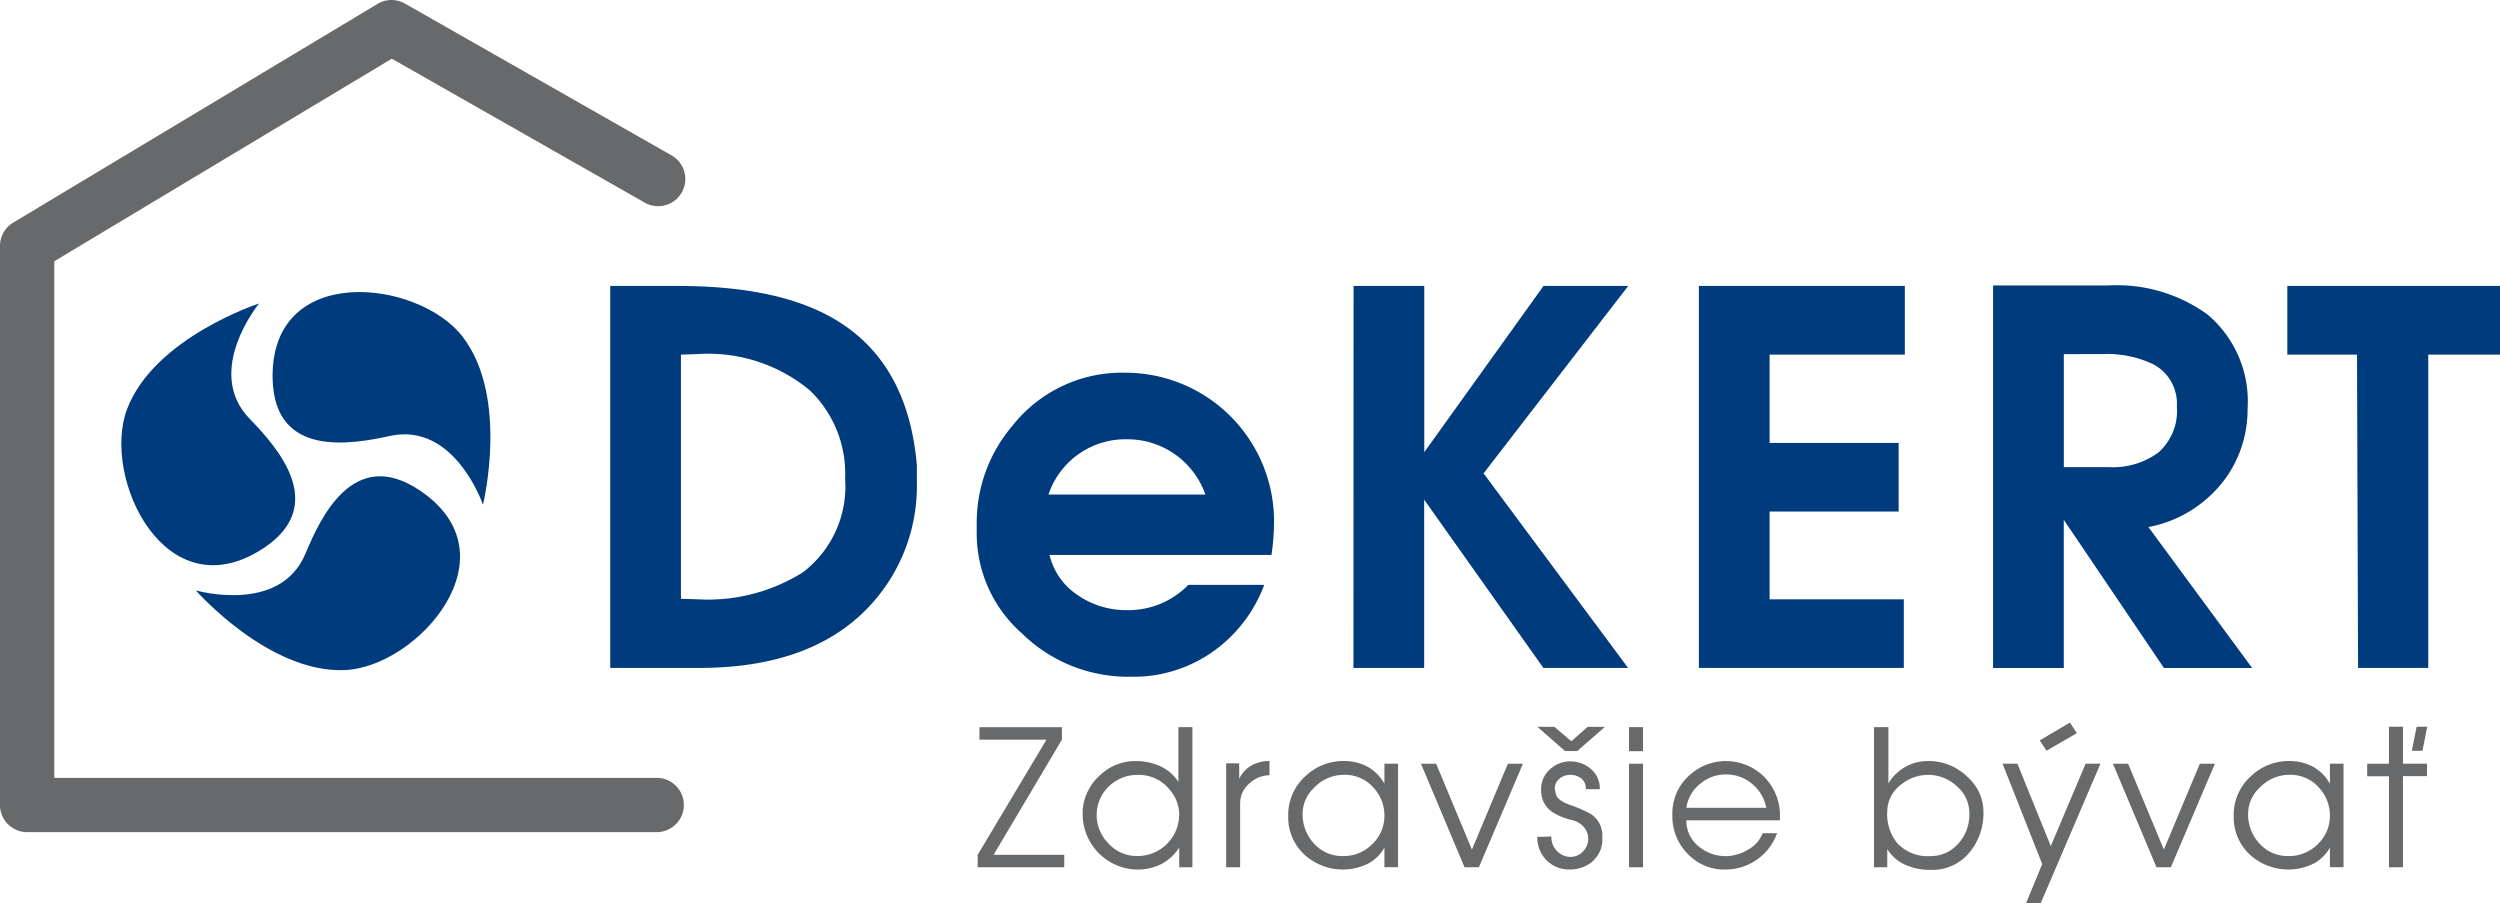 <svg xmlns="http://www.w3.org/2000/svg" width="132.823" height="48" viewBox="0 0 132.823 48">
  <g id="logo" transform="translate(-84.541 -137.173)">
    <path id="Path_41" data-name="Path 41" d="M119.47,181.385H85.983a1.442,1.442,0,0,1-1.442-1.442V150.238a1.442,1.442,0,0,1,.7-1.236l19.36-11.623a1.44,1.44,0,0,1,1.463-.012l14.166,8.067a1.442,1.442,0,1,1-1.442,2.5l-13.431-7.643L87.424,151.054V178.5H119.47a1.442,1.442,0,0,1,0,2.883Z" transform="translate(0 0)" fill="#67696a"/>
    <g id="Group_2286" data-name="Group 2286" transform="translate(116.962 152.339)">
      <path id="Path_42" data-name="Path 42" d="M192.177,185.924q5.393,0,8.393,1.81,3.824,2.3,4.293,7.706v.905a9.339,9.339,0,0,1-2.359,6.417q-3.072,3.456-9.215,3.456h-4.717V185.924Zm.152,3.648v12.972l.878.027a9.5,9.5,0,0,0,5.595-1.429,5.723,5.723,0,0,0,2.249-4.974,6.135,6.135,0,0,0-1.877-4.7,8.445,8.445,0,0,0-5.961-1.924Z" transform="translate(-188.572 -185.897)" fill="#003b7e"/>
      <path id="Path_43" data-name="Path 43" d="M251.051,208.634a7.921,7.921,0,0,1,1.893-5.1,7.412,7.412,0,0,1,6.033-2.825,7.9,7.9,0,0,1,7.871,7.981,12.253,12.253,0,0,1-.137,1.7H254.918a3.551,3.551,0,0,0,1.495,2.133,4.516,4.516,0,0,0,2.619.8,4.443,4.443,0,0,0,3.264-1.344h4.031a7.575,7.575,0,0,1-2.692,3.524,7.314,7.314,0,0,1-4.413,1.358,8.054,8.054,0,0,1-5.766-2.3,7.07,7.07,0,0,1-2.405-5.247Zm7.967-4.388a4.311,4.311,0,0,0-4.155,2.934H263.2a4.387,4.387,0,0,0-4.182-2.934Z" transform="translate(-231.58 -196.073)" fill="#003b7e"/>
      <path id="Path_44" data-name="Path 44" d="M315.292,185.924h3.757v8.831l6.335-8.831h4.5L322.2,195.88l7.679,10.339h-4.5l-6.335-8.941v8.941h-3.757Z" transform="translate(-275.8 -185.897)" fill="#003b7e"/>
      <path id="Path_45" data-name="Path 45" d="M374.164,185.924h10.943v3.648h-7.185v4.69h6.856v3.648h-6.856v4.662h7.13v3.647H374.164Z" transform="translate(-316.325 -185.897)" fill="#003b7e"/>
      <path id="Path_46" data-name="Path 46" d="M429.753,185.836h.685a8.209,8.209,0,0,1,5.266,1.536,6.027,6.027,0,0,1,2.139,5.019,6.266,6.266,0,0,1-1.1,3.593,6.57,6.57,0,0,1-4.169,2.688l5.512,7.487H433.4l-5.322-7.871v7.871h-3.757V185.836Zm-1.673,3.647v6.006h2.413a4.053,4.053,0,0,0,2.62-.785,2.949,2.949,0,0,0,.973-2.439,2.362,2.362,0,0,0-1.234-2.231,5.671,5.671,0,0,0-2.742-.551Z" transform="translate(-350.852 -185.836)" fill="#003b7e"/>
      <path id="Path_47" data-name="Path 47" d="M474.482,189.572v-3.648h11.3v3.648h-3.812v16.647h-3.73l-.055-16.647Z" transform="translate(-385.379 -185.897)" fill="#003b7e"/>
    </g>
    <g id="Group_2287" data-name="Group 2287" transform="translate(136.488 175.562)">
      <path id="Path_48" data-name="Path 48" d="M254.879,261.8h-3.561v-.664H255.7l0,.662-3.629,6.118h3.753v.664h-4.6v-.664Z" transform="translate(-251.228 -260.891)" fill="#67696a"/>
      <path id="Path_49" data-name="Path 49" d="M269.109,265.571a2.769,2.769,0,0,1,.965-1.921,2.718,2.718,0,0,1,1.841-.714,3.173,3.173,0,0,1,1.3.266,2.279,2.279,0,0,1,.981.84v-2.907h.744v7.444h-.7v-1.046a2.6,2.6,0,0,1-.944.875,2.827,2.827,0,0,1-1.335.292,2.95,2.95,0,0,1-2.851-2.9Zm.764-.06q-.01.07-.015.161c0,.06-.005.108-.005.141a2.14,2.14,0,0,0,.629,1.5,2.024,2.024,0,0,0,1.534.669,2.211,2.211,0,0,0,2.223-2.253,2.023,2.023,0,0,0-.493-1.257,2.1,2.1,0,0,0-1.73-.8,2.133,2.133,0,0,0-1.247.392A2.1,2.1,0,0,0,269.873,265.511Z" transform="translate(-263.536 -260.891)" fill="#67696a"/>
      <path id="Path_50" data-name="Path 50" d="M293.574,272.556v-5.522h.694v.825a1.592,1.592,0,0,1,.649-.709,1.915,1.915,0,0,1,.961-.237v.755a1.565,1.565,0,0,0-1.04.412,1.384,1.384,0,0,0-.52,1.076v3.4Z" transform="translate(-280.377 -264.869)" fill="#67696a"/>
      <path id="Path_51" data-name="Path 51" d="M304.161,269.84a2.76,2.76,0,0,1,.935-2.142,2.9,2.9,0,0,1,2.012-.785,2.625,2.625,0,0,1,1.207.271,2.3,2.3,0,0,1,.956.936v-1.066h.724v5.5h-.724V271.51a2.115,2.115,0,0,1-.89.865,3.037,3.037,0,0,1-3.334-.463A2.691,2.691,0,0,1,304.161,269.84Zm.764-.171a2.274,2.274,0,0,0,.654,1.68,2,2,0,0,0,1.468.613,2.137,2.137,0,0,0,1.589-.644,2.048,2.048,0,0,0,.634-1.479,2.165,2.165,0,0,0-.614-1.549,2,2,0,0,0-1.509-.644,2.177,2.177,0,0,0-1.619.694A1.893,1.893,0,0,0,304.925,269.669Z" transform="translate(-287.665 -264.869)" fill="#67696a"/>
      <path id="Path_52" data-name="Path 52" d="M329.1,272.863l-2.314-5.5h.807l1.9,4.561,1.911-4.562.8,0-2.34,5.5Z" transform="translate(-303.238 -265.176)" fill="#67696a"/>
      <path id="Path_53" data-name="Path 53" d="M348.1,262.358l-1.469-1.288.909.008.9.761.863-.765.923,0-1.479,1.288Zm-1.257,2.287-.01-.222a1.407,1.407,0,0,1,.523-1.139,1.557,1.557,0,0,1,1.016-.373,1.638,1.638,0,0,1,1.056.362,1.346,1.346,0,0,1,.523,1.116h-.744a.678.678,0,0,0-.246-.578.936.936,0,0,0-.578-.186.873.873,0,0,0-.533.171.689.689,0,0,0-.292.593l.06.271q.091.322.742.563a6.386,6.386,0,0,1,1.132.493,1.35,1.35,0,0,1,.591,1.177v.3a1.54,1.54,0,0,1-.658,1.137,1.824,1.824,0,0,1-1.062.322,1.672,1.672,0,0,1-1.245-.493,1.692,1.692,0,0,1-.486-1.237l.745-.02a1.044,1.044,0,0,0,.312.782.982.982,0,0,0,.7.3.906.906,0,0,0,.664-.282.963.963,0,0,0,.08-1.27,1.234,1.234,0,0,0-.7-.413,3.3,3.3,0,0,1-.976-.4A1.337,1.337,0,0,1,346.845,264.645Z" transform="translate(-316.901 -260.847)" fill="#67696a"/>
      <path id="Path_54" data-name="Path 54" d="M362.257,262.412v-1.277H363v1.277Zm0,6.166v-5.5H363v5.5Z" transform="translate(-327.655 -260.891)" fill="#67696a"/>
      <path id="Path_55" data-name="Path 55" d="M369.646,269.77a2.7,2.7,0,0,1,.906-2.1,2.876,2.876,0,0,1,3.873-.01,2.9,2.9,0,0,1,.935,2.263v.141h-4.969a1.728,1.728,0,0,0,.724,1.439,2.2,2.2,0,0,0,1.358.462,2.3,2.3,0,0,0,1.2-.347,1.708,1.708,0,0,0,.77-.87h.764a2.892,2.892,0,0,1-1.167,1.468,2.928,2.928,0,0,1-1.61.463,2.673,2.673,0,0,1-1.931-.795A2.828,2.828,0,0,1,369.646,269.77Zm4.989-.372a2.145,2.145,0,0,0-.714-1.237,2.086,2.086,0,0,0-1.408-.533,2.057,2.057,0,0,0-1.348.462,1.964,1.964,0,0,0-.774,1.308Z" transform="translate(-332.741 -264.869)" fill="#67696a"/>
      <path id="Path_56" data-name="Path 56" d="M404.022,268.579v-7.444h.764v2.987a2.432,2.432,0,0,1,2.082-1.187,2.955,2.955,0,0,1,2.143.865,2.474,2.474,0,0,1,.825,1.81,3.279,3.279,0,0,1-.724,2.163,2.558,2.558,0,0,1-2.072.945,3.2,3.2,0,0,1-1.388-.286,2.1,2.1,0,0,1-.926-.82v.966Zm.7-2.927a2.437,2.437,0,0,0,.514,1.62,2.188,2.188,0,0,0,1.784.714,1.923,1.923,0,0,0,1.432-.613,2.284,2.284,0,0,0,.635-1.66,1.867,1.867,0,0,0-.671-1.444,2.23,2.23,0,0,0-1.527-.6,2.262,2.262,0,0,0-1.381.483A1.79,1.79,0,0,0,404.726,265.651Z" transform="translate(-356.404 -260.891)" fill="#67696a"/>
      <path id="Path_57" data-name="Path 57" d="M428.043,267.871l-2.107-5.333h.789l1.773,4.377,1.852-4.376h.787l-3.179,7.424-.778,0Zm-.135-6.57,1.611-.948.362.568-1.61.925Z" transform="translate(-371.489 -260.353)" fill="#67696a"/>
      <path id="Path_58" data-name="Path 58" d="M447.067,272.863l-2.314-5.5h.807l1.9,4.561,1.911-4.562.8,0-2.34,5.5Z" transform="translate(-384.442 -265.176)" fill="#67696a"/>
      <path id="Path_59" data-name="Path 59" d="M465.346,269.84a2.76,2.76,0,0,1,.935-2.142,2.9,2.9,0,0,1,2.012-.785,2.625,2.625,0,0,1,1.207.271,2.3,2.3,0,0,1,.956.936v-1.066h.724v5.5h-.724V271.51a2.114,2.114,0,0,1-.89.865,3.037,3.037,0,0,1-3.335-.463A2.693,2.693,0,0,1,465.346,269.84Zm.764-.171a2.274,2.274,0,0,0,.654,1.68,2,2,0,0,0,1.468.613,2.139,2.139,0,0,0,1.589-.644,2.048,2.048,0,0,0,.634-1.479,2.167,2.167,0,0,0-.614-1.549,2,2,0,0,0-1.509-.644,2.176,2.176,0,0,0-1.619.694A1.892,1.892,0,0,0,466.111,269.669Z" transform="translate(-398.617 -264.869)" fill="#67696a"/>
      <path id="Path_60" data-name="Path 60" d="M489.257,268.534V263.7H488.1v-.664h1.157V261.07H490v1.961h1.277v.664H490v4.838Zm1.468-7.464h.564l-.252,1.278h-.564Z" transform="translate(-414.28 -260.847)" fill="#67696a"/>
    </g>
    <g id="Group_2288" data-name="Group 2288" transform="translate(90.987 152.688)">
      <path id="Path_61" data-name="Path 61" d="M142.2,198.255s1.4-5.694-1.075-8.917c-2.358-3.075-10.259-3.977-10.1,2.256.108,4.19,4.2,3.452,6.232,3.008C140.7,193.85,142.2,198.255,142.2,198.255Z" transform="translate(-122.986 -186.956)" fill="#003b7e"/>
      <path id="Path_62" data-name="Path 62" d="M117.923,224.431s3.864,4.41,7.921,4.234c3.872-.168,9.141-6.124,3.943-9.568-3.494-2.315-5.239,1.465-6.038,3.38C122.394,225.725,117.923,224.431,117.923,224.431Z" transform="translate(-113.965 -208.579)" fill="#003b7e"/>
      <path id="Path_63" data-name="Path 63" d="M112.54,188.911s-5.575,1.814-7.012,5.613c-1.371,3.625,2.027,10.814,7.24,7.393,3.5-2.3.717-5.392-.728-6.881C109.589,192.511,112.54,188.911,112.54,188.911Z" transform="translate(-105.223 -188.302)" fill="#003b7e"/>
    </g>
  </g>
</svg>
